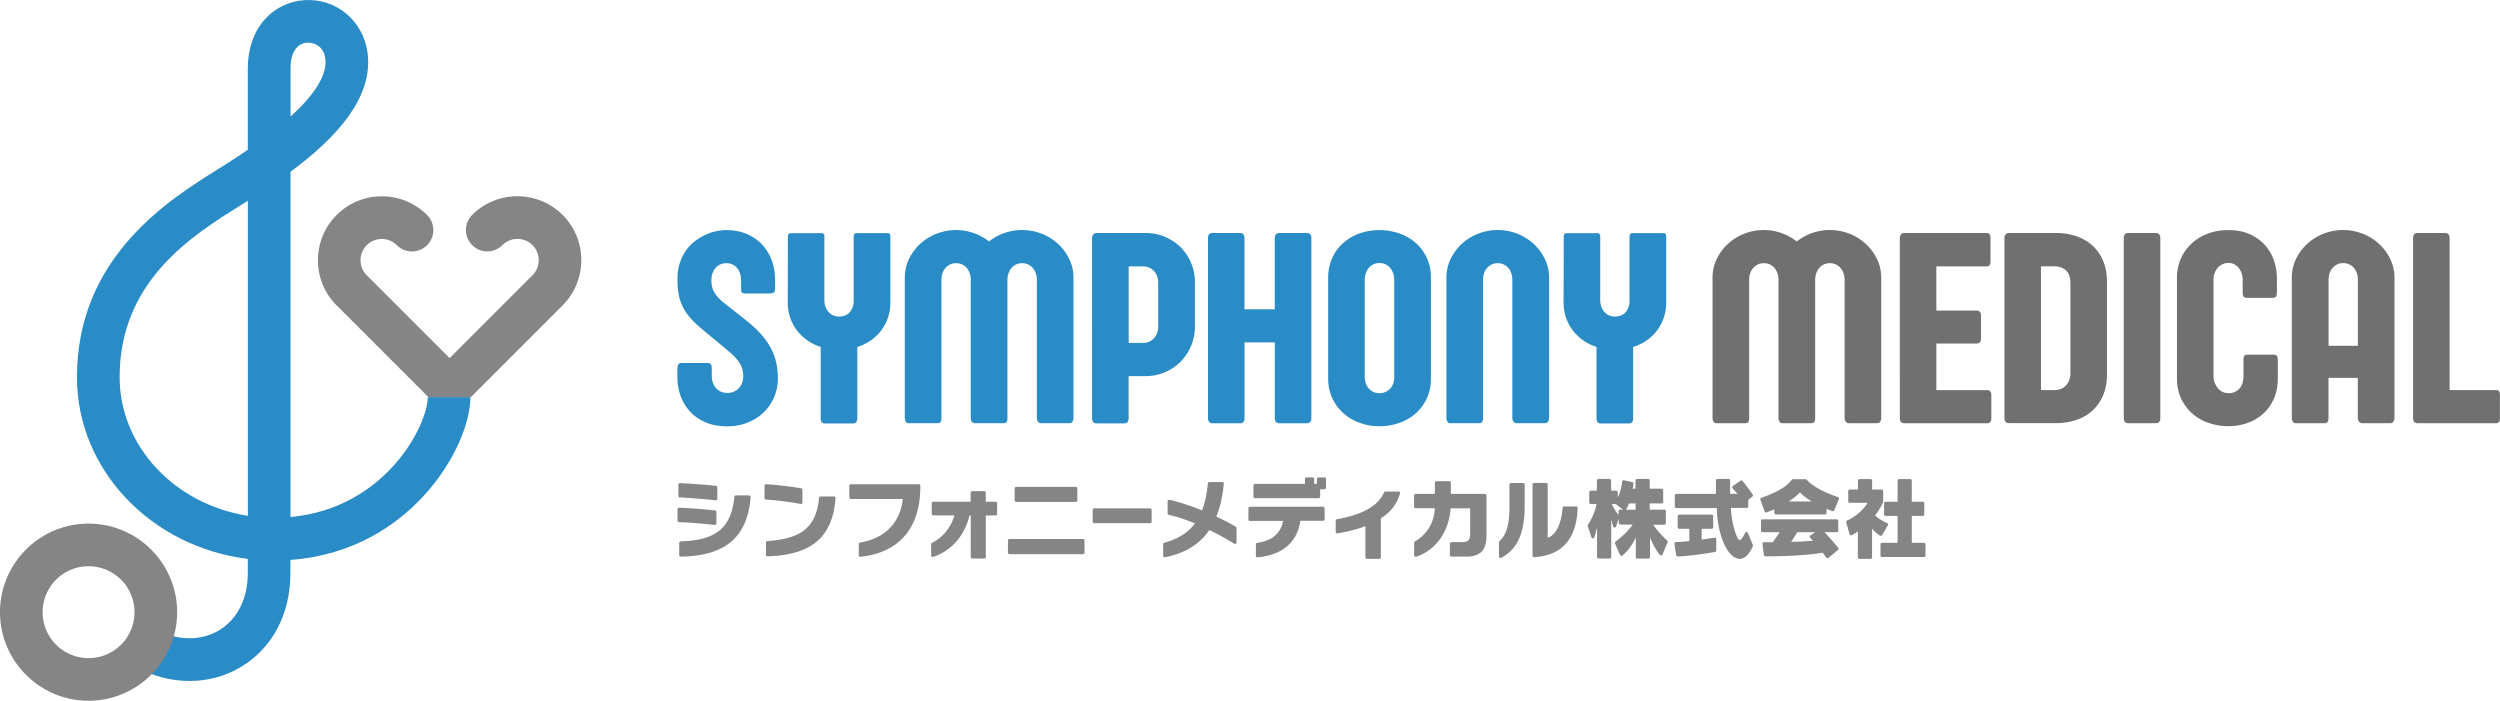 <svg id="_レイヤー_2" data-name="レイヤー 2" xmlns="http://www.w3.org/2000/svg" viewBox="0 0 337.89 94.71"><defs><style>.cls-1{fill:#298cc6}.cls-3{fill:#858585}</style></defs><g id="_レイヤー_2-2" data-name="レイヤー 2"><path class="cls-1" d="M57.82 53.66c0 3.72-5.62 15.02-18.56 16.22V23.22c6.03-4.47 11.22-9.93 10.42-16.06-.57-4.35-4.24-7.42-8.54-7.14-2.1.14-4.02 1.08-5.4 2.65-1.47 1.67-2.25 3.96-2.25 6.6v10.97c-.85.58-1.7 1.15-2.53 1.68-.47.3-.97.61-1.49.94-6.66 4.16-19.07 11.9-19.07 28.12 0 12.56 10.08 22.96 23.09 24.56v1.94c0 3.44-1.43 6.26-3.92 7.73-2.48 1.47-5.68 1.4-8.56-.18l-2.78 5.05c2.37 1.31 4.91 1.96 7.39 1.96s4.78-.62 6.88-1.86c4.29-2.53 6.75-7.16 6.75-12.69v-1.81c8.67-.64 14.41-4.84 17.78-8.41 4.52-4.8 6.55-10.28 6.55-13.59h-5.76zM39.26 9.27c0-2.1.84-3.41 2.26-3.5h.14c.81 0 2.08.45 2.31 2.15.31 2.37-1.75 5.15-4.7 7.83V9.27zm-23.09 41.7c0-13.02 9.84-19.16 16.36-23.23.34-.21.66-.41.97-.61v42.58c-9.82-1.52-17.33-9.35-17.33-18.74z"/><path class="cls-3" d="M57.88 53.66h5.77l12.39-12.39c3.37-3.37 3.37-8.85 0-12.22-3.37-3.37-8.85-3.37-12.22 0a2.879 2.879 0 000 4.08 2.879 2.879 0 004.08 0 2.885 2.885 0 014.07 0 2.885 2.885 0 010 4.07l-11.2 11.2-11.2-11.2c-.54-.54-.84-1.27-.84-2.03s.3-1.49.84-2.03a2.885 2.885 0 014.07 0 2.879 2.879 0 004.08 0 2.879 2.879 0 000-4.08c-3.37-3.37-8.85-3.37-12.22 0-1.63 1.63-2.53 3.8-2.53 6.11s.9 4.48 2.53 6.11l12.39 12.39zM11.97 94.71C5.37 94.71 0 89.34 0 82.74s5.37-11.97 11.97-11.97 11.97 5.37 11.97 11.97-5.37 11.97-11.97 11.97zm0-18.18a6.21 6.21 0 106.21 6.21 6.21 6.21 0 00-6.21-6.21z"/><path class="cls-1" d="M91.56 49.95c0-.32.04-.55.12-.69.08-.14.25-.2.51-.2h3.38c.26 0 .43.06.51.17.08.11.12.31.12.59v.84c0 .47.06.86.2 1.17.13.31.3.56.5.75.2.19.43.33.69.41.25.08.5.12.73.12a2.082 2.082 0 001.5-.61c.19-.19.34-.42.46-.7s.17-.58.17-.91c0-.45-.06-.85-.19-1.2-.12-.35-.32-.7-.59-1.03-.27-.33-.6-.68-1.01-1.03-.41-.35-.9-.76-1.47-1.24-.97-.79-1.81-1.49-2.52-2.09-.71-.6-1.3-1.21-1.76-1.82-.46-.61-.8-1.29-1.02-2.02-.22-.74-.33-1.64-.33-2.7 0-.8.1-1.53.31-2.17.2-.64.48-1.21.83-1.71s.74-.92 1.19-1.26.91-.63 1.4-.86c.49-.23.98-.4 1.48-.5.5-.11.96-.16 1.39-.16.97 0 1.85.16 2.66.48.8.32 1.5.78 2.08 1.37.58.59 1.04 1.3 1.37 2.14.33.84.49 1.77.49 2.8v1.06c0 .26-.05.44-.14.55-.09.11-.29.16-.59.16h-3.33c-.24 0-.38-.05-.45-.16-.06-.1-.09-.29-.09-.55v-1.04c0-.32-.04-.63-.13-.91s-.21-.53-.38-.74a1.78 1.78 0 00-.62-.5 1.99 1.99 0 00-.87-.19c-.24 0-.47.04-.71.13s-.45.22-.64.41c-.19.19-.35.43-.47.72-.12.3-.19.66-.19 1.08 0 .45.07.84.19 1.17.13.33.32.65.56.94.24.29.53.57.87.85.34.27.72.57 1.12.89.87.67 1.68 1.32 2.44 1.94.76.63 1.42 1.3 1.99 2.02.56.72 1.01 1.51 1.33 2.39.32.87.48 1.9.48 3.07 0 .87-.16 1.69-.49 2.47-.33.78-.79 1.46-1.39 2.05-.6.59-1.32 1.06-2.16 1.4-.84.35-1.78.52-2.81.52-1.11 0-2.09-.18-2.94-.55-.84-.36-1.55-.86-2.11-1.48a6.2 6.2 0 01-1.26-2.13c-.28-.8-.42-1.64-.42-2.52v-.98zm19.4-18.46c.15 0 .26.04.34.12.08.08.12.17.12.27v8.66c0 .3.04.58.13.85s.21.5.38.71c.17.2.37.37.61.49s.52.19.85.19c.64 0 1.14-.2 1.48-.61.34-.41.51-.91.51-1.5v-8.73c0-.12.03-.23.1-.31.07-.08.17-.12.31-.12h4.16c.26 0 .39.14.39.41v8.9c0 .78-.11 1.5-.34 2.15-.23.65-.54 1.23-.94 1.75-.4.51-.87.95-1.41 1.32-.55.37-1.14.65-1.78.86v9.61c0 .48-.18.72-.54.72h-3.85c-.37 0-.56-.24-.56-.72v-9.62c-.64-.21-1.24-.5-1.78-.88-.55-.38-1.02-.82-1.41-1.34-.4-.51-.71-1.09-.93-1.74s-.33-1.34-.33-2.1l.02-8.88c0-.12.03-.23.09-.31.06-.08.16-.12.3-.12h4.09zm16.29 24.99c0 .21-.04.38-.11.52s-.22.2-.45.2h-3.92c-.14 0-.25-.07-.34-.21a.925.925 0 01-.14-.51V37.53c0-.89.19-1.73.56-2.51s.88-1.46 1.51-2.05c.64-.59 1.37-1.05 2.21-1.38.84-.33 1.72-.5 2.65-.5.83 0 1.63.14 2.39.41.76.27 1.45.65 2.07 1.13a7.173 7.173 0 014.46-1.54c.93 0 1.81.17 2.66.5.84.33 1.58.8 2.21 1.38a6.77 6.77 0 011.51 2.05c.38.78.57 1.62.57 2.51v18.93c0 .19-.04.36-.13.51-.09.16-.24.23-.45.23h-3.77c-.2 0-.35-.07-.45-.22s-.15-.32-.15-.52V37.81c0-.3-.05-.58-.14-.85-.09-.27-.22-.5-.39-.71a1.873 1.873 0 00-1.46-.68c-.31 0-.58.06-.83.18-.24.12-.45.28-.61.47-.17.2-.3.43-.39.69-.09.26-.15.53-.16.82V56.5c0 .2-.03.37-.1.5s-.21.2-.44.2h-3.92c-.14 0-.25-.07-.35-.21a.854.854 0 01-.15-.51V37.81c0-.3-.04-.58-.13-.85s-.21-.5-.38-.71a1.873 1.873 0 00-1.46-.68c-.31 0-.6.06-.85.19-.24.12-.45.29-.62.49-.17.2-.3.44-.39.71-.09.27-.13.55-.13.85v18.67zm20.35-24.27c0-.22.06-.4.17-.53.11-.13.27-.19.46-.19h6.56c.95 0 1.84.17 2.66.52.82.35 1.53.82 2.13 1.42.6.6 1.07 1.31 1.41 2.12.34.81.51 1.68.51 2.61v5.95a6.76 6.76 0 01-1.92 4.76 6.57 6.57 0 01-2.13 1.44c-.82.35-1.7.53-2.66.53h-2.25v5.67c0 .47-.2.71-.61.71h-3.7c-.42 0-.63-.24-.63-.71V32.23zm6.82 14.14c.64 0 1.16-.21 1.54-.63.38-.42.58-.95.58-1.58v-5.89c0-.67-.19-1.21-.58-1.63-.39-.41-.91-.62-1.55-.62h-1.86v10.35h1.88zm8.84-14.14c0-.22.05-.4.15-.53.1-.13.25-.19.46-.19h3.72c.21 0 .37.07.46.19.1.13.15.31.15.53v9.59h4.09v-9.59c0-.2.05-.37.16-.51.1-.14.26-.21.47-.21h3.7c.16 0 .3.05.43.15.12.1.19.28.19.56v24.3c0 .22-.05.4-.15.52s-.27.19-.52.19h-3.64c-.42 0-.63-.24-.63-.71V46.28h-4.09V56.5c0 .47-.2.71-.61.71h-3.72c-.41 0-.61-.24-.61-.71V32.22zm16.25 5.33c0-1 .19-1.9.56-2.7a5.9 5.9 0 011.51-2.03c.63-.56 1.37-.98 2.2-1.27.84-.29 1.72-.44 2.65-.44s1.81.15 2.66.44c.84.29 1.58.71 2.22 1.26.64.55 1.15 1.23 1.52 2.03.38.8.57 1.71.57 2.72v13.62c0 1-.19 1.9-.57 2.7-.38.8-.89 1.48-1.52 2.03-.64.56-1.38.98-2.22 1.27-.84.29-1.73.44-2.66.44s-1.81-.15-2.65-.46c-.84-.3-1.57-.73-2.2-1.29s-1.13-1.23-1.51-2.03c-.37-.79-.56-1.68-.56-2.68V37.53zm4.94 13.36c0 .3.04.58.13.85s.21.5.38.71c.17.2.37.37.61.49s.52.19.85.19.61-.06.85-.17.46-.26.63-.46c.17-.19.31-.42.4-.67.09-.25.14-.53.14-.83V37.82c0-.3-.05-.58-.14-.86-.09-.27-.22-.51-.39-.72s-.38-.38-.62-.5c-.25-.12-.53-.19-.84-.19s-.61.06-.85.19c-.25.12-.46.29-.62.5s-.3.45-.39.72c-.09.27-.14.56-.14.86V50.9zm16 5.58c0 .21-.04.38-.12.52-.08.14-.23.2-.44.2h-3.92c-.14 0-.25-.07-.34-.21a.925.925 0 01-.14-.51V37.53c0-.89.19-1.73.56-2.51s.88-1.46 1.51-2.05c.64-.59 1.37-1.05 2.21-1.38.84-.33 1.72-.5 2.65-.5s1.81.17 2.66.5c.84.33 1.58.8 2.21 1.38a6.77 6.77 0 011.51 2.05c.38.78.57 1.62.57 2.51v18.93c0 .19-.05.36-.14.51-.09.16-.24.23-.46.23H205c-.19 0-.33-.07-.44-.22a.845.845 0 01-.16-.52V37.81c0-.3-.04-.58-.13-.85s-.21-.5-.38-.71c-.17-.2-.38-.37-.62-.49-.25-.12-.53-.19-.84-.19s-.6.06-.85.19a2.01 2.01 0 00-1.01 1.2c-.09.27-.13.55-.13.85v18.67zm15.37-24.99c.15 0 .26.04.34.12.08.08.12.17.12.27v8.66c0 .3.04.58.13.85s.21.5.38.71c.17.2.37.37.61.49s.52.19.85.19c.64 0 1.14-.2 1.48-.61.34-.41.51-.91.51-1.5v-8.73c0-.12.03-.23.1-.31.07-.08.17-.12.31-.12h4.16c.26 0 .39.14.39.41v8.9c0 .78-.11 1.5-.34 2.15-.23.65-.54 1.23-.94 1.75-.4.51-.87.95-1.41 1.32s-1.14.65-1.78.86v9.61c0 .48-.18.72-.54.72h-3.85c-.37 0-.56-.24-.56-.72v-9.62c-.64-.21-1.24-.5-1.78-.88-.55-.38-1.02-.82-1.41-1.34-.4-.51-.71-1.09-.93-1.74s-.33-1.34-.33-2.1l.02-8.88c0-.12.03-.23.09-.31.06-.08.16-.12.3-.12h4.09z"/><path d="M236.42 56.48c0 .21-.04.38-.11.52s-.22.2-.45.2h-3.92c-.14 0-.25-.07-.34-.21a.925.925 0 01-.14-.51V37.53c0-.89.19-1.73.56-2.51s.88-1.46 1.51-2.05c.64-.59 1.37-1.05 2.21-1.38.84-.33 1.72-.5 2.65-.5.83 0 1.63.14 2.39.41.76.27 1.45.65 2.07 1.13a7.173 7.173 0 014.46-1.54c.93 0 1.81.17 2.66.5.84.33 1.58.8 2.21 1.38a6.77 6.77 0 011.51 2.05c.38.78.57 1.62.57 2.51v18.93c0 .19-.04.36-.13.51-.09.16-.24.23-.45.23h-3.77c-.2 0-.35-.07-.45-.22s-.15-.32-.15-.52V37.81c0-.3-.05-.58-.14-.85-.09-.27-.22-.5-.39-.71a1.873 1.873 0 00-1.46-.68c-.31 0-.58.06-.83.18-.24.12-.45.28-.61.47-.17.2-.3.43-.39.69-.09.26-.15.53-.16.82V56.5c0 .2-.03.37-.1.5s-.21.2-.44.2h-3.92c-.14 0-.25-.07-.35-.21a.854.854 0 01-.15-.51V37.81c0-.3-.04-.58-.13-.85s-.21-.5-.38-.71c-.17-.2-.38-.37-.62-.49-.25-.12-.53-.19-.84-.19s-.6.06-.85.19a2.01 2.01 0 00-1.01 1.2c-.09.27-.13.55-.13.85v18.67zm20.35-24.27c0-.22.06-.4.17-.53.11-.13.27-.19.46-.19h11.11c.35 0 .52.23.52.69v3.16c0 .45-.17.67-.52.67h-6.8v5.96h5.43c.16 0 .3.05.42.15.12.1.18.27.18.5v3.18c0 .22-.06.38-.17.48-.11.1-.25.15-.43.15h-5.43v6.3h6.89c.15 0 .28.05.38.16.1.11.16.26.16.47v3.2c0 .22-.05.39-.16.49-.11.11-.23.16-.38.16h-11.2c-.42 0-.63-.24-.63-.71V32.22zm14.14 0c0-.22.06-.4.17-.53.11-.13.27-.19.46-.19h6.45c.97.01 1.86.16 2.68.45.82.28 1.54.71 2.15 1.26.61.56 1.08 1.24 1.43 2.06s.52 1.76.52 2.82V50.6c0 1.07-.17 2.01-.52 2.82s-.82 1.5-1.43 2.06-1.32.98-2.15 1.26c-.82.28-1.71.43-2.65.45h-6.48c-.42 0-.63-.24-.63-.71V32.2zm4.94 3.79v16.72h1.93c.31-.01.59-.08.85-.19.25-.12.47-.28.64-.48.17-.2.31-.44.41-.71.1-.27.15-.56.15-.88V38.29c0-.78-.2-1.36-.59-1.73-.4-.37-.91-.56-1.54-.56h-1.84zm11.18-3.79c0-.22.05-.4.16-.53.1-.13.26-.19.46-.19h3.72c.21 0 .37.07.46.19.1.13.15.31.15.53v24.28c0 .47-.2.71-.61.71h-3.72c-.41 0-.61-.24-.61-.71V32.21zm12.31 19.52c.09.27.23.5.4.72.17.21.38.38.63.5s.53.19.85.19.63-.06.88-.19c.25-.12.46-.29.63-.5s.29-.45.37-.72c.08-.27.12-.55.12-.85v-2.21c0-.28.04-.48.12-.58s.23-.15.44-.15h3.47c.21 0 .37.04.46.13s.15.27.15.56v2.53c0 1-.17 1.9-.52 2.7-.35.8-.82 1.48-1.43 2.03-.61.56-1.32.98-2.13 1.27s-1.68.44-2.61.44-1.81-.15-2.66-.44-1.58-.72-2.21-1.27-1.13-1.24-1.51-2.03c-.37-.8-.56-1.7-.56-2.7V37.54c0-.92.17-1.77.51-2.55.34-.79.82-1.47 1.43-2.04.61-.58 1.34-1.03 2.19-1.36.85-.33 1.78-.49 2.8-.49 1.13 0 2.11.19 2.94.57s1.51.87 2.05 1.49c.54.61.94 1.31 1.2 2.09.26.78.39 1.58.39 2.4v1.8c0 .28-.04.49-.11.62s-.24.19-.48.19h-3.46c-.22 0-.37-.06-.46-.18-.08-.12-.12-.31-.12-.57v-1.73a2.582 2.582 0 00-.5-1.53c-.16-.22-.36-.38-.59-.51-.24-.13-.51-.2-.82-.2s-.57.06-.83.18c-.25.12-.47.28-.64.48-.17.2-.31.44-.41.7s-.15.54-.15.84v13.14c0 .3.05.58.14.85zm19.93 5.47c-.19 0-.33-.07-.44-.22a.845.845 0 01-.16-.52v-5.39h-3.96v5.41c0 .21-.04.38-.11.52s-.22.2-.45.2h-3.92c-.14 0-.25-.07-.34-.21a.925.925 0 01-.14-.51V37.53c0-.89.19-1.73.56-2.51s.88-1.46 1.51-2.05a7.173 7.173 0 014.86-1.88c.93 0 1.81.17 2.66.5.84.33 1.58.8 2.21 1.38a6.77 6.77 0 011.51 2.05c.38.78.57 1.62.57 2.51v18.93c0 .19-.05.36-.14.51-.09.16-.24.23-.46.23h-3.77zm-4.55-10.46h3.96V37.8c0-.3-.04-.58-.13-.85s-.21-.5-.38-.71a1.873 1.873 0 00-1.46-.68c-.31 0-.6.06-.85.19a2.01 2.01 0 00-1.01 1.2c-.09.27-.13.55-.13.85v8.94zm11.42-14.53c0-.22.05-.4.15-.53.1-.13.25-.19.46-.19h3.72c.21 0 .37.07.46.19.1.13.15.31.15.53v20.51h6.28c.35 0 .52.21.52.63v3.18c0 .45-.17.67-.52.67h-10.59c-.42 0-.63-.24-.63-.71V32.21z" fill="#717071"/><path class="cls-3" d="M91.69 67.05v-1.54a.204.204 0 01.21-.21c1.59.07 3.45.21 4.87.36.1.01.18.1.18.2v1.56c0 .06-.02.11-.07.15-.04.03-.09.05-.14.05h-.02c-1.29-.14-3.34-.33-4.84-.39-.11 0-.2-.09-.2-.21zm9.56-.09h-1.8c-.11 0-.19.08-.2.19-.41 4.18-2.44 5.87-7.25 6.02-.11 0-.2.09-.2.21v1.64c0 .05.02.11.06.15.04.04.09.06.14.06 6.03-.08 9.03-2.64 9.45-8.03 0-.06-.02-.11-.05-.16a.213.213 0 00-.15-.07zm-4.63 3.98c.05 0 .1-.02.14-.05.04-.04.07-.09.07-.15v-1.55c0-.1-.08-.19-.18-.2a67.38 67.38 0 00-4.87-.37.204.204 0 00-.21.21v1.53c0 .11.09.2.2.21 1.39.05 3.29.2 4.84.38h.02zm16.26-3.77s.06.1.05.15c-.39 5.27-3.23 7.7-9.21 7.87-.05 0-.1-.02-.14-.06a.204.204 0 01-.06-.15v-1.65c0-.11.08-.2.19-.2 4.01-.31 6.58-1.39 6.99-5.84 0-.11.1-.19.2-.19h1.84c.06 0 .11.02.15.07zm-4.67.94h.04c.05 0 .09-.02.13-.05.05-.04.07-.1.07-.16v-1.7c0-.1-.07-.19-.17-.2-1.52-.26-3.34-.47-4.74-.56a.204.204 0 00-.21.21v1.67c0 .11.08.2.19.2 1.31.08 3.33.33 4.69.59zm15.97-2.66H115c-.11 0-.21.09-.21.21v1.57c0 .11.09.21.21.21h7.02c-.36 3.23-2.41 5.32-5.78 5.89-.1.02-.17.1-.17.2v1.52c0 .06.02.11.07.15.04.03.09.05.14.05h.02c3.02-.3 8.09-1.93 8.09-9.52v-.07c0-.11-.09-.21-.21-.21zm10.37 2.36h-1.32v-1.22c0-.11-.09-.21-.21-.21h-1.62c-.11 0-.21.09-.21.21v1.22h-5.05c-.11 0-.21.09-.21.21v1.43c0 .11.09.21.21.21H129c-.53 1.7-1.52 2.92-3.04 3.72a.21.21 0 00-.11.18v1.51c0 .07.03.13.09.17.05.04.12.05.19.03 2.46-.83 4.25-2.87 4.91-5.6h.16v5.61c0 .11.09.21.21.21h1.62c.11 0 .21-.09.21-.21v-5.61h1.32c.11 0 .21-.09.21-.21v-1.43c0-.11-.09-.21-.21-.21zm12.03 5.25v1.63a.204.204 0 01-.21.21h-9.93c-.11-.01-.21-.1-.21-.22v-1.62c0-.11.09-.21.21-.21h9.93c.11 0 .21.09.21.21zm-9.23-5.22h8.05c.11 0 .21-.09.21-.21v-1.62c0-.11-.09-.21-.21-.21h-8.05c-.11 0-.21.09-.21.21v1.62c0 .11.09.21.21.21z"/><rect class="cls-3" x="147.68" y="68.7" width="7.97" height="2.01" rx=".21" ry=".21"/><path class="cls-3" d="M164.39 69.84c.53-1.3.87-2.8 1.01-4.46 0-.06-.01-.11-.05-.16a.213.213 0 00-.15-.07h-1.75c-.11 0-.19.08-.2.18-.15 1.52-.4 2.65-.79 3.65-1.53-.62-2.88-1.06-4.39-1.43-.06-.01-.13 0-.18.04-.05.04-.08.1-.08.16v1.63c0 .09.06.18.16.2 1.21.29 2.34.66 3.53 1.16-.9 1.24-2.25 2.09-4.14 2.62-.09.02-.15.11-.15.2v1.55c0 .06.03.12.08.16.04.03.08.05.13.05h.04c2.71-.55 4.67-1.75 5.99-3.68a34 34 0 013.36 1.84c.06.04.14.04.21 0a.2.2 0 00.11-.18v-1.93c0-.07-.04-.14-.1-.17-.64-.4-1.52-.86-2.63-1.37zm14.64-1.16v1.5c0 .11-.09.21-.21.21h-3.07c-.44 2.93-2.39 4.59-5.78 4.94h-.02c-.05 0-.1-.02-.14-.05a.213.213 0 01-.07-.15v-1.56c0-.1.08-.19.18-.2 1.99-.27 3.2-1.29 3.49-2.96h-4.47c-.11 0-.21-.09-.21-.21v-1.5c0-.11.09-.21.21-.21h9.87c.11 0 .21.09.21.21zm-.01-4.16h-.83c-.11 0-.21.09-.21.21v.67h-.36v-.67c0-.11-.09-.21-.21-.21h-.83c-.11 0-.21.09-.21.21v.67h-6.75c-.11 0-.21.09-.21.21v1.51c0 .11.09.21.21.21h8.6c.11 0 .21-.09.21-.21v-.99h.58c.11 0 .21-.09.21-.21v-1.19c0-.11-.09-.21-.21-.21zm9.99 1.91h-1.76c-.08 0-.16.05-.19.12-.77 1.8-2.85 2.99-6.36 3.63-.1.02-.17.1-.17.2v1.5c0 .06.03.12.07.16.05.04.11.06.17.05 1.52-.26 2.71-.57 3.77-.98v4.21c0 .11.09.21.21.21h1.67c.11 0 .21-.09.21-.21v-5.25c1.37-.9 2.22-2.01 2.59-3.39.02-.06 0-.13-.04-.18s-.1-.08-.16-.08zm11.69.32h-4.61v-1.5c0-.11-.09-.21-.21-.21h-1.74c-.11 0-.21.09-.21.21v1.5h-2.6c-.11 0-.21.09-.21.21v1.52c0 .11.09.21.21.21h2.59c-.08 1.94-1.04 3.54-2.69 4.49-.06.04-.1.1-.1.18v1.68c0 .07.03.13.09.17.04.03.08.04.12.04.02 0 .04 0 .07-.01 2.68-.91 4.42-3.36 4.65-6.54h2.64v3.52c0 .76-.3 1.05-1.06 1.05h-1.47c-.11 0-.21.09-.21.21v1.54c0 .11.09.21.21.21h1.97c1.94 0 2.77-.85 2.77-2.86v-5.4c0-.11-.09-.21-.21-.21zm12.47 1.76s.06.09.06.15c-.15 4.2-2.13 6.43-5.89 6.64h-.01c-.05 0-.1-.02-.14-.06a.204.204 0 01-.06-.15v-9.61c0-.11.09-.21.21-.21h1.63c.11 0 .21.09.21.21v7.2c1.32-.43 1.9-2.37 2.01-4.04 0-.11.1-.19.2-.19h1.65c.06 0 .11.02.15.06zm-7.29-3.23h-1.66c-.11 0-.21.09-.21.21v3.07c0 2.35-.39 3.67-1.35 4.58-.04.04-.06.09-.06.15v1.93c0 .07.04.14.1.18.03.02.07.03.1.03s.07 0 .1-.03c1.57-.88 3.17-2.39 3.17-6.97v-2.94c0-.11-.09-.21-.21-.21zm17.52 5.64h1.54c.11 0 .21-.09.21-.21v-1.62c0-.11-.09-.21-.21-.21h-1.97v-.84h1.61c.11 0 .21-.09.21-.21v-1.57c0-.11-.09-.21-.21-.21h-1.61v-1.11c0-.11-.09-.21-.21-.21h-1.5c-.11 0-.21.09-.21.21v1.11h-.38c.05-.28.08-.52.1-.67.01-.11-.06-.2-.16-.23l-1.12-.24c-.06-.01-.12 0-.16.03-.05.03-.08.09-.08.14-.05.44-.19 1.3-.6 2.16v-.71c0-.11-.09-.21-.21-.21h-.69v-1.38c0-.11-.09-.21-.21-.21h-1.5c-.11 0-.21.09-.21.21v1.38h-.82c-.11 0-.21.09-.21.21v1.38c0 .11.09.21.21.21h.79c-.18.76-.46 1.68-1.18 2.82-.03.05-.04.11-.02.17l.49 1.52c.03.08.11.14.2.14.09 0 .17-.06.2-.14.13-.4.25-.86.32-1.2h.04v3.85c0 .11.09.21.21.21h1.5c.11 0 .21-.09.21-.21v-5.1c.06.29.15.62.26.98.03.09.1.15.19.15s.17-.05.2-.14l.37-1.06v.58c0 .11.09.21.21.21h1.66c-.42.69-1.48 1.68-2.31 2.31-.08.06-.1.16-.07.24l.67 1.56c.03.06.08.1.14.12.06.01.13 0 .18-.04.84-.68 1.53-1.75 1.82-2.45v2.65c0 .11.09.21.21.21h1.5c.11 0 .21-.09.21-.21v-2.65c.42 1.01.85 1.78 1.33 2.36.05.06.12.08.19.07a.22.22 0 00.16-.12l.7-1.66c.03-.08.01-.18-.05-.23-.62-.54-1.52-1.52-1.89-2.15zm-3.24-2.87h.9v.84h-1.31c.15-.24.3-.53.42-.84zm-1.4 1.04v.51s-.52-.61-.92-1.47h.56l.94.75h-.38c-.11 0-.21.09-.21.21zm18.15 4.56c.02.05.02.11 0 .16-.47 1.11-1.1 1.72-1.77 1.72-.56 0-1.15-.41-1.65-1.16-.85-1.27-1.41-3.45-1.45-5.7h-5.47c-.11 0-.21-.09-.21-.21v-1.5c0-.11.09-.21.21-.21h5.35v-1.81c0-.11.09-.21.21-.21h1.5c.11 0 .21.09.21.21v1.81h1c-.15-.18-.42-.48-.68-.76a.184.184 0 01-.05-.16c0-.06.04-.11.09-.15l1.05-.71a.2.2 0 01.27.04c.67.81 1.18 1.55 1.37 1.83a.2.2 0 01-.04.27l-.56.44v.89c0 .11-.09.21-.21.21h-2.15c.12 1.58.35 2.71.78 3.77.15.39.28.56.43.56s.34-.17.73-.97c.04-.07.11-.12.19-.11.08 0 .15.05.18.13l.66 1.6zm-5.18-.98c-.31.05-.94.15-1.74.26v-1.46h1.35c.11 0 .21-.09.21-.21v-1.5c0-.11-.09-.21-.21-.21h-4.38c-.11 0-.21.09-.21.21v1.5c0 .11.09.21.21.21h1.36v1.66l-.2.02c-.53.05-1.07.1-1.61.11-.06 0-.11.03-.15.07-.04.05-.05.1-.05.16l.24 1.56c.02.1.1.17.2.17h.01c2.27-.14 4.42-.51 5.03-.62.1-.02.17-.1.17-.2v-1.54c0-.06-.03-.12-.07-.16a.216.216 0 00-.17-.05zm14.85-.74h1.66c.11 0 .21-.09.21-.21V70.4c0-.11-.09-.21-.21-.21h-10.02c-.11 0-.21.09-.21.21v1.32c0 .11.09.21.21.21h2.32l-.18.26c-.22.33-.49.73-.77 1.09h-1.19c-.06 0-.12.03-.15.07-.04.04-.06.1-.05.16l.2 1.5c.01.1.11.19.2.18 4.34 0 6.72-.31 7.75-.49l.02.03c.16.21.31.42.46.63.03.05.08.08.14.08h.03c.05 0 .09-.02.13-.05l1.29-1.06c.09-.07.1-.2.03-.29-.72-.88-1.45-1.69-1.87-2.12zm-1.92.74c.09.11.22.25.37.42h-.16c-.67.06-1.69.13-2.79.13.31-.4.64-.96.84-1.29h2.41l-.63.43c-.05.03-.08.09-.09.14s.01.12.05.16zm3.74-5.49c-2.74-.95-3.81-1.87-4.2-2.34a.199.199 0 00-.16-.07h-1.71c-.06 0-.13.03-.16.08-.69.92-2.03 1.71-4.12 2.43-.05.02-.09.06-.12.11-.02.05-.03.11 0 .16l.57 1.58c.04.11.15.16.26.12.31-.11.65-.24 1.05-.41v.48c0 .11.09.21.21.21h6.64c.11 0 .21-.09.21-.21v-.56c.28.12.54.23.78.32.1.04.22-.01.26-.11l.63-1.51a.22.22 0 000-.16.216.216 0 00-.12-.11zm-3.52.6h-3.12c.59-.39 1.11-.81 1.52-1.23.35.39.89.8 1.6 1.23zm9.37 4.63c-.05.01-.11 0-.16-.02-.42-.26-.84-.63-1.07-.96v3.89c0 .11-.09.21-.21.21h-1.5c-.11 0-.21-.09-.21-.21v-3.49c-.07.05-.44.31-.84.51-.05.03-.12.03-.17 0a.163.163 0 01-.11-.13l-.45-1.61c-.03-.1.02-.2.11-.24 1.93-.9 2.75-2.34 2.78-2.4h-2.41c-.11 0-.21-.09-.21-.21v-1.38c0-.11.09-.21.21-.21h1.1v-1.2c0-.11.09-.21.21-.21h1.5c.11 0 .21.09.21.21v1.2h1.28c.11 0 .21.09.21.21v1.46s0 .06-.02.08c-.08.19-.41.89-1.06 1.74.27.3.65.6 1.63 1.06.05.02.09.07.11.12.02.05 0 .11-.02.16l-.76 1.3s-.07.08-.13.1zm5.79.95h-1.65v-3.63h1.48c.11 0 .21-.09.21-.21v-1.5c0-.11-.09-.21-.21-.21h-1.48v-2.85c0-.11-.09-.21-.21-.21h-1.5c-.11 0-.21.09-.21.21v2.85h-1.62c-.11 0-.21.09-.21.21v1.5c0 .11.09.21.21.21h1.62v3.63h-2.1c-.11 0-.21.09-.21.21v1.5c0 .11.09.21.21.21h5.66c.11 0 .21-.09.21-.21v-1.5c0-.11-.09-.21-.21-.21z"/></g></svg>